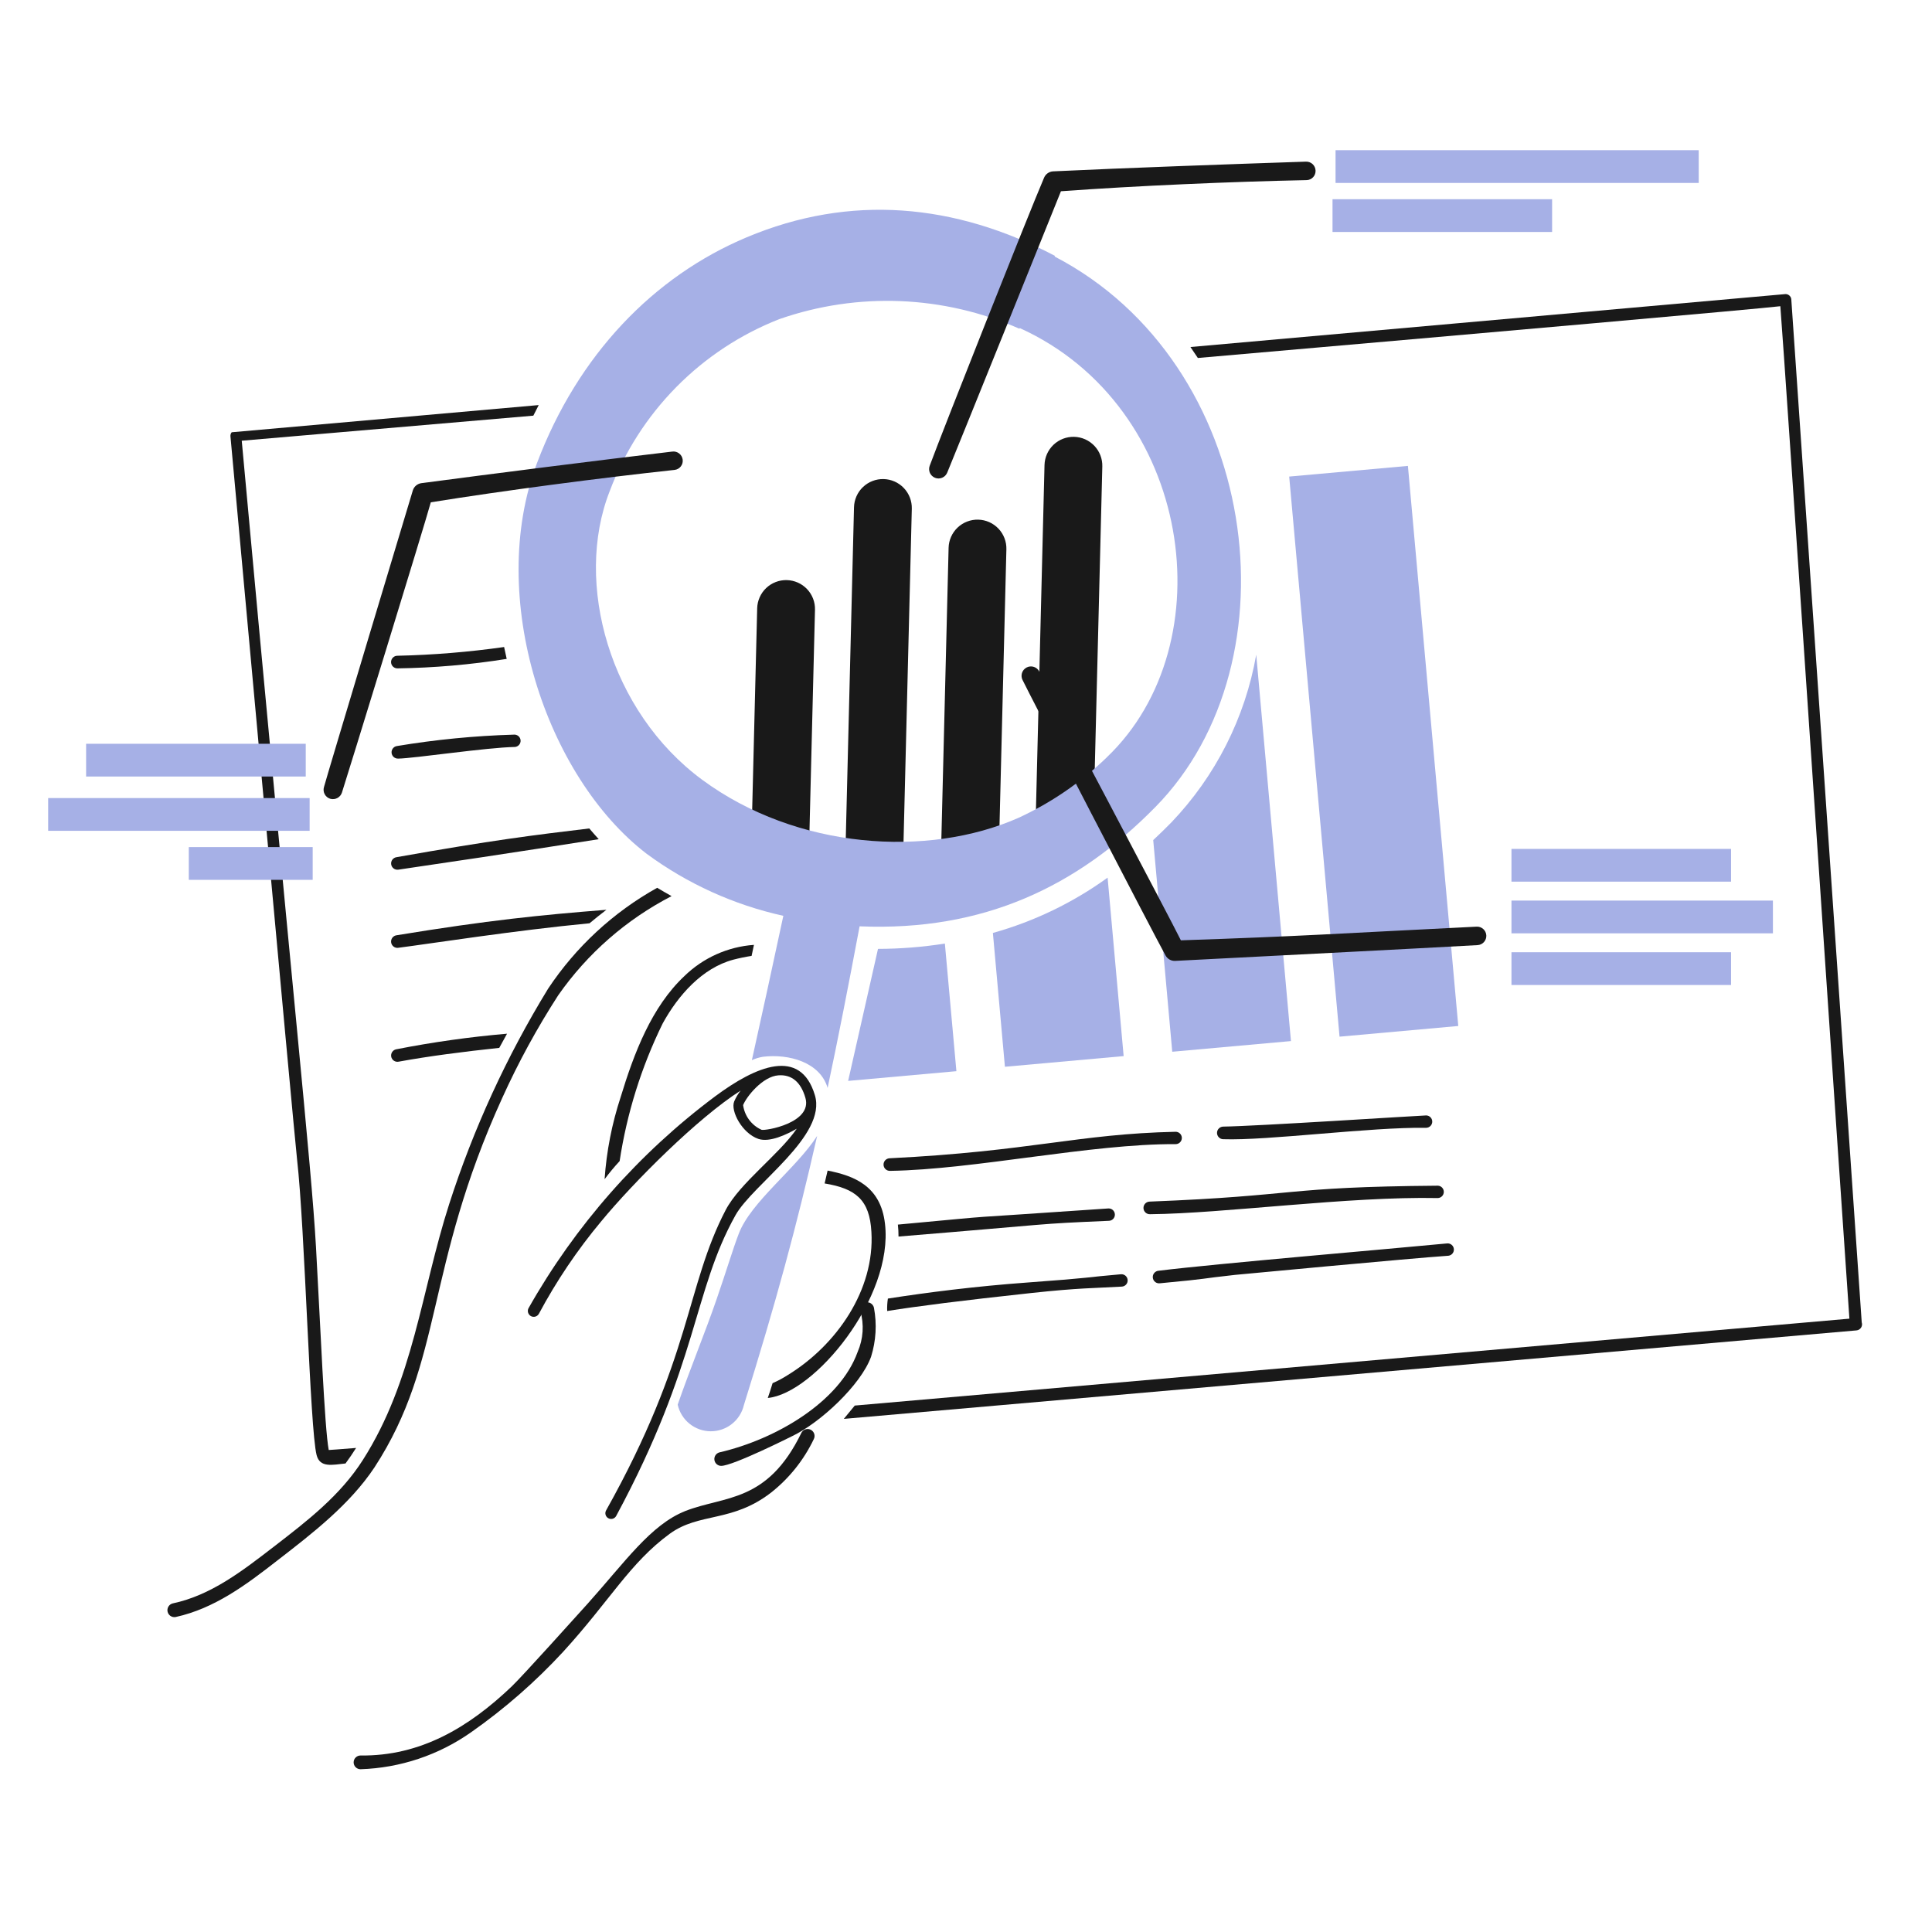 <svg width="158" height="158" viewBox="0 0 158 158" fill="none" xmlns="http://www.w3.org/2000/svg">
<path d="M115.14 38.102L105.431 38.974L109.549 84.779L119.258 83.906L115.14 38.102Z" fill="#A6B0E6"/>
<path fill-rule="evenodd" clip-rule="evenodd" d="M72.788 95.754C79.7 95.649 89.237 93.53 96.15 93.568C96.216 93.568 96.282 93.554 96.343 93.528C96.404 93.502 96.459 93.465 96.506 93.417C96.552 93.37 96.589 93.314 96.615 93.252C96.639 93.191 96.652 93.125 96.652 93.058C96.651 92.992 96.637 92.926 96.611 92.865C96.585 92.804 96.548 92.749 96.5 92.702C96.452 92.655 96.396 92.619 96.335 92.594C96.273 92.569 96.207 92.557 96.141 92.557C88.121 92.735 84.328 94.15 72.755 94.724C72.618 94.729 72.489 94.787 72.395 94.887C72.302 94.986 72.252 95.119 72.256 95.256C72.26 95.393 72.319 95.522 72.419 95.616C72.519 95.709 72.651 95.759 72.788 95.754Z" fill="#191919"/>
<path fill-rule="evenodd" clip-rule="evenodd" d="M100.019 93.165C103.679 93.295 112.032 92.165 116.647 92.232C116.778 92.227 116.901 92.17 116.991 92.075C117.082 91.98 117.131 91.854 117.13 91.723C117.13 91.592 117.078 91.466 116.987 91.373C116.896 91.279 116.771 91.224 116.64 91.22C115.963 91.239 102.679 92.104 100.03 92.134C99.897 92.138 99.77 92.193 99.677 92.287C99.583 92.382 99.529 92.51 99.528 92.644C99.527 92.777 99.577 92.906 99.669 93.003C99.76 93.1 99.886 93.159 100.019 93.165Z" fill="#191919"/>
<path fill-rule="evenodd" clip-rule="evenodd" d="M94.058 99.299C100.094 99.242 110.281 97.828 117.585 97.978C117.716 97.974 117.841 97.919 117.932 97.825C118.023 97.732 118.075 97.606 118.076 97.475C118.077 97.345 118.027 97.218 117.937 97.123C117.847 97.028 117.723 96.972 117.593 96.966C104.824 97.069 106.361 97.785 94.031 98.267C93.961 98.267 93.894 98.281 93.83 98.308C93.766 98.334 93.708 98.374 93.66 98.423C93.612 98.472 93.575 98.531 93.549 98.595C93.524 98.66 93.512 98.728 93.514 98.797C93.515 98.866 93.531 98.934 93.559 98.997C93.589 99.06 93.63 99.116 93.68 99.163C93.731 99.21 93.79 99.246 93.856 99.269C93.92 99.292 93.99 99.302 94.058 99.299Z" fill="#191919"/>
<path fill-rule="evenodd" clip-rule="evenodd" d="M94.876 104.946C99.259 104.533 97.879 104.603 101.02 104.259C101.099 104.25 115.488 102.893 118.451 102.695C118.582 102.68 118.701 102.615 118.785 102.513C118.868 102.412 118.909 102.282 118.898 102.15C118.887 102.019 118.826 101.897 118.727 101.811C118.628 101.724 118.499 101.68 118.367 101.686C113.926 102.116 99.386 103.348 94.761 103.921C94.691 103.925 94.623 103.943 94.56 103.975C94.497 104.006 94.441 104.05 94.397 104.103C94.351 104.157 94.317 104.219 94.296 104.286C94.277 104.354 94.27 104.424 94.278 104.494C94.285 104.563 94.308 104.631 94.342 104.692C94.377 104.752 94.423 104.806 94.479 104.848C94.535 104.89 94.599 104.921 94.668 104.937C94.735 104.954 94.806 104.957 94.876 104.945V104.946Z" fill="#191919"/>
<path fill-rule="evenodd" clip-rule="evenodd" d="M41.227 52.914C38.334 53.324 35.419 53.563 32.498 53.628C32.361 53.628 32.229 53.682 32.133 53.779C32.036 53.876 31.981 54.007 31.981 54.144C31.981 54.281 32.036 54.412 32.133 54.509C32.229 54.605 32.361 54.66 32.498 54.66C35.492 54.617 38.481 54.359 41.438 53.885C41.363 53.564 41.292 53.24 41.227 52.914Z" fill="#191919"/>
<path fill-rule="evenodd" clip-rule="evenodd" d="M32.551 62.04C33.865 62.022 39.812 61.125 42.115 61.087C42.181 61.081 42.246 61.062 42.304 61.031C42.363 61 42.416 60.958 42.458 60.907C42.501 60.856 42.533 60.797 42.552 60.734C42.572 60.67 42.579 60.603 42.573 60.537C42.567 60.471 42.548 60.407 42.517 60.348C42.487 60.289 42.444 60.237 42.393 60.194C42.342 60.152 42.283 60.12 42.22 60.1C42.157 60.08 42.09 60.073 42.024 60.079C38.815 60.174 35.616 60.486 32.449 61.014C32.32 61.036 32.205 61.106 32.127 61.21C32.048 61.314 32.011 61.444 32.024 61.573C32.037 61.703 32.099 61.823 32.196 61.909C32.294 61.995 32.421 62.041 32.551 62.038V62.04Z" fill="#191919"/>
<path fill-rule="evenodd" clip-rule="evenodd" d="M48.192 67.751C43.512 68.313 40.363 68.696 32.417 70.103C32.282 70.125 32.162 70.2 32.082 70.311C32.002 70.422 31.97 70.56 31.992 70.695C32.014 70.829 32.089 70.95 32.2 71.03C32.311 71.109 32.449 71.142 32.584 71.12C43.178 69.566 46.758 68.966 48.964 68.63C48.702 68.342 48.445 68.049 48.192 67.751Z" fill="#191919"/>
<path d="M71.803 77.6L69.361 88.397L78.215 87.602L77.272 77.164C75.464 77.451 73.635 77.596 71.803 77.6Z" fill="#A6B0E6"/>
<path d="M81.199 76.297L82.183 87.241L91.892 86.368L90.581 71.774C87.745 73.824 84.569 75.355 81.199 76.297Z" fill="#A6B0E6"/>
<path d="M102.735 53.542C101.826 58.703 99.409 63.478 95.787 67.265C95.305 67.755 94.812 68.234 94.311 68.703L95.867 86.012L105.575 85.14L102.735 53.542Z" fill="#A6B0E6"/>
<path fill-rule="evenodd" clip-rule="evenodd" d="M32.577 77.51C35.293 77.16 42.119 76.088 48.214 75.506C48.651 75.139 49.111 74.771 49.594 74.403C44.189 74.832 40.002 75.248 32.424 76.488C32.356 76.498 32.292 76.521 32.234 76.556C32.175 76.591 32.124 76.637 32.084 76.692C32.044 76.746 32.014 76.809 31.998 76.874C31.981 76.941 31.978 77.009 31.988 77.076C31.998 77.144 32.021 77.208 32.056 77.266C32.091 77.325 32.137 77.376 32.192 77.416C32.247 77.457 32.309 77.486 32.375 77.502C32.441 77.519 32.509 77.522 32.577 77.512V77.51Z" fill="#191919"/>
<path fill-rule="evenodd" clip-rule="evenodd" d="M32.602 86.824C35.056 86.374 37.867 86.011 40.83 85.695C41.046 85.295 41.258 84.909 41.466 84.537C38.423 84.798 35.396 85.224 32.399 85.813C32.265 85.84 32.147 85.919 32.072 86.033C31.996 86.147 31.968 86.286 31.995 86.42C32.022 86.554 32.102 86.672 32.215 86.748C32.329 86.823 32.468 86.851 32.602 86.824Z" fill="#191919"/>
<path fill-rule="evenodd" clip-rule="evenodd" d="M91.174 99.301C91.17 99.235 91.153 99.17 91.124 99.111C91.095 99.051 91.054 98.998 91.005 98.954C90.955 98.91 90.898 98.877 90.835 98.855C90.772 98.834 90.706 98.824 90.64 98.828C76.664 99.797 83.363 99.229 73.429 100.148C73.465 100.473 73.482 100.799 73.481 101.125C86.766 100.039 84.397 100.11 90.698 99.838C90.764 99.835 90.83 99.818 90.89 99.789C90.95 99.76 91.004 99.72 91.048 99.669C91.093 99.62 91.127 99.561 91.148 99.498C91.17 99.435 91.179 99.368 91.174 99.301Z" fill="#191919"/>
<path fill-rule="evenodd" clip-rule="evenodd" d="M92.219 104.678C92.214 104.612 92.197 104.547 92.167 104.487C92.137 104.428 92.096 104.375 92.046 104.331C91.995 104.288 91.937 104.254 91.874 104.234C91.811 104.212 91.744 104.205 91.678 104.209C88.601 104.471 89.596 104.481 84.019 104.885C79.765 105.194 75.817 105.698 72.612 106.198C72.56 106.534 72.541 106.875 72.554 107.215C75.126 106.808 78.548 106.37 84.342 105.743C88.265 105.319 89.513 105.349 91.748 105.219C91.815 105.215 91.879 105.197 91.939 105.168C91.999 105.138 92.053 105.097 92.096 105.047C92.14 104.996 92.174 104.938 92.195 104.875C92.216 104.811 92.224 104.745 92.219 104.678Z" fill="#191919"/>
<path fill-rule="evenodd" clip-rule="evenodd" d="M152.253 108.145L146.491 24.451C146.481 24.389 146.459 24.329 146.427 24.275C146.394 24.222 146.35 24.175 146.299 24.139C146.249 24.102 146.19 24.076 146.13 24.062C146.068 24.048 146.005 24.046 145.943 24.057L97.355 28.379C97.562 28.675 97.764 28.974 97.961 29.276C122.478 27.139 143.72 25.267 145.597 25.042C145.822 27.473 150.954 103.928 151.245 107.841L69.903 114.948C69.607 115.314 69.305 115.673 69.007 116.037L151.823 108.801C151.898 108.795 151.971 108.771 152.036 108.732C152.101 108.694 152.157 108.641 152.198 108.578C152.239 108.514 152.265 108.442 152.276 108.368C152.285 108.293 152.277 108.216 152.253 108.145Z" fill="#191919"/>
<path fill-rule="evenodd" clip-rule="evenodd" d="M24.29 94.773C24.949 100.561 25.337 116.814 25.892 118.996C26.162 120.054 27.177 119.795 28.256 119.684C28.56 119.272 28.85 118.848 29.122 118.413C27.737 118.524 26.974 118.582 26.884 118.582C26.541 116.807 26.2 108.316 25.843 102.006C25.444 94.962 23.986 82.102 19.77 36.042C20.617 35.973 30.146 35.155 43.617 33.993C43.761 33.701 43.907 33.412 44.056 33.127L18.949 35.351C18.873 35.441 18.837 35.558 18.846 35.675C18.846 35.675 24.043 92.607 24.29 94.773Z" fill="#191919"/>
<path d="M71.471 106.942C71.454 106.869 71.422 106.801 71.379 106.739C71.335 106.679 71.28 106.627 71.216 106.587C71.153 106.548 71.082 106.521 71.008 106.508C70.934 106.497 70.859 106.499 70.786 106.515C70.713 106.533 70.644 106.564 70.583 106.608C70.522 106.651 70.47 106.706 70.43 106.77C70.391 106.834 70.364 106.905 70.352 106.978C70.34 107.052 70.342 107.128 70.359 107.201C70.679 108.312 70.601 109.501 70.138 110.562C68.657 114.679 63.398 117.724 58.836 118.777C58.705 118.812 58.591 118.893 58.515 119.006C58.44 119.119 58.407 119.255 58.424 119.39C58.441 119.525 58.507 119.648 58.608 119.738C58.71 119.829 58.841 119.879 58.977 119.88C59.944 119.88 64.689 117.494 64.776 117.453C67.086 116.35 70.394 113.27 71.236 110.957C71.642 109.658 71.723 108.279 71.471 106.942Z" fill="#191919"/>
<path d="M66.585 117.252C66.549 117.145 66.482 117.052 66.392 116.983C66.303 116.915 66.195 116.874 66.083 116.867C65.97 116.86 65.858 116.887 65.761 116.943C65.663 117 65.585 117.084 65.535 117.185C62.741 122.929 59.278 122.306 56.044 123.572C53.208 124.699 51.123 127.734 48.041 131.169C47.112 132.199 42.736 137.065 41.873 137.893C38.328 141.287 34.365 143.63 29.48 143.566C29.331 143.566 29.189 143.626 29.084 143.732C28.979 143.837 28.92 143.981 28.921 144.13C28.922 144.279 28.981 144.421 29.087 144.526C29.193 144.631 29.336 144.69 29.485 144.689C32.737 144.584 35.887 143.529 38.545 141.652C41.276 139.736 43.794 137.532 46.057 135.081C49.882 130.894 51.511 127.812 54.779 125.427C57.203 123.671 59.85 124.534 63.045 122.076C64.535 120.903 65.736 119.402 66.553 117.691C66.588 117.623 66.608 117.55 66.614 117.475C66.619 117.399 66.61 117.323 66.585 117.252Z" fill="#191919"/>
<path d="M53.746 72.605C50.158 74.603 47.1 77.431 44.827 80.851C41.438 86.384 38.721 92.3 36.733 98.476C34.443 105.603 33.825 112.875 29.684 119.383C27.833 122.298 25.144 124.369 22.4 126.484C19.828 128.466 17.254 130.466 14.128 131.127C13.983 131.162 13.858 131.252 13.779 131.377C13.7 131.503 13.673 131.654 13.704 131.799C13.735 131.944 13.821 132.072 13.944 132.154C14.068 132.237 14.218 132.268 14.364 132.241C17.546 131.541 20.12 129.616 22.688 127.612C25.555 125.397 28.617 123.032 30.629 119.997C36.302 111.28 34.708 103.768 41.069 89.802C42.386 86.889 43.918 84.077 45.653 81.392C48.039 77.978 51.22 75.196 54.921 73.285C54.51 73.054 54.116 72.828 53.746 72.605Z" fill="#191919"/>
<path d="M67.683 95.73L67.437 96.783C69.984 97.2 71.121 98.122 71.264 100.742C71.551 105.509 68.397 110.016 64.436 112.445C64.037 112.702 63.618 112.927 63.183 113.116C63.006 113.681 62.932 113.93 62.789 114.327C66.595 113.968 73.09 106.111 72.374 100.076C72.018 96.966 69.826 96.154 67.683 95.73Z" fill="#191919"/>
<path d="M50.674 94.955C51.266 91.047 52.452 87.254 54.191 83.706C55.458 81.396 57.43 79.158 59.974 78.482C60.466 78.354 60.964 78.251 61.466 78.174L61.658 77.272C59.522 77.424 57.509 78.327 55.974 79.82C53.289 82.341 51.856 86.112 50.758 89.718C50.043 91.894 49.602 94.15 49.444 96.436C49.827 95.921 50.238 95.426 50.674 94.955Z" fill="#191919"/>
<path d="M66.64 89.558C65.459 85.619 61.805 87.194 58.486 89.659C52.247 94.316 47.047 100.221 43.216 106.998C43.161 107.11 43.152 107.24 43.191 107.359C43.23 107.478 43.314 107.577 43.425 107.636C43.536 107.694 43.666 107.707 43.786 107.671C43.906 107.635 44.007 107.554 44.069 107.444C45.505 104.758 47.212 102.225 49.164 99.886C51.825 96.656 57.076 91.412 60.57 89.189C60.355 89.462 60.177 89.761 60.041 90.08C59.726 90.859 60.699 92.691 62.022 93.14C62.933 93.448 64.326 92.787 65.16 92.306C63.689 94.442 60.52 96.731 59.352 98.944C56.077 105.224 56.603 110.956 49.566 123.523C49.536 123.578 49.516 123.637 49.509 123.698C49.502 123.76 49.508 123.822 49.525 123.881C49.551 123.971 49.604 124.05 49.675 124.11C49.746 124.169 49.834 124.207 49.927 124.217C50.019 124.227 50.113 124.21 50.195 124.167C50.278 124.125 50.346 124.058 50.392 123.976C57.167 111.391 56.645 105.65 60.15 99.379C61.562 96.848 67.657 92.893 66.64 89.558ZM62.275 92.394C61.874 92.212 61.526 91.931 61.263 91.578C61 91.225 60.831 90.811 60.772 90.375C61.055 89.666 62.381 88.025 63.661 87.941C64.746 87.862 65.496 88.493 65.867 89.785C66.454 91.835 62.586 92.499 62.275 92.394Z" fill="#191919"/>
<path d="M63.806 71.533C63.49 71.533 63.178 71.47 62.887 71.347C62.597 71.225 62.333 71.046 62.113 70.82C61.893 70.594 61.72 70.326 61.605 70.033C61.49 69.739 61.434 69.426 61.442 69.11L61.923 49.746C61.931 49.435 62 49.13 62.126 48.846C62.252 48.562 62.432 48.306 62.657 48.092C62.882 47.878 63.147 47.71 63.437 47.599C63.726 47.487 64.035 47.433 64.346 47.441C64.656 47.449 64.962 47.518 65.246 47.644C65.529 47.769 65.786 47.95 66 48.175C66.214 48.4 66.381 48.665 66.493 48.954C66.605 49.244 66.658 49.553 66.65 49.863L66.168 69.225C66.154 69.842 65.898 70.429 65.457 70.86C65.015 71.291 64.423 71.533 63.806 71.533Z" fill="#191919"/>
<path d="M71.47 73.483C71.154 73.483 70.842 73.42 70.551 73.298C70.261 73.175 69.998 72.996 69.777 72.77C69.557 72.544 69.384 72.277 69.269 71.983C69.154 71.689 69.098 71.376 69.106 71.061L69.841 41.483C69.849 41.172 69.918 40.867 70.044 40.583C70.17 40.299 70.35 40.043 70.575 39.829C70.8 39.615 71.065 39.447 71.355 39.336C71.644 39.224 71.953 39.171 72.264 39.178C72.574 39.186 72.88 39.255 73.164 39.381C73.448 39.507 73.704 39.688 73.918 39.913C74.132 40.138 74.299 40.402 74.411 40.692C74.522 40.982 74.576 41.291 74.568 41.601L73.833 71.179C73.818 71.795 73.562 72.381 73.12 72.812C72.679 73.242 72.086 73.483 71.47 73.483Z" fill="#191919"/>
<path d="M79.319 72.19C79.004 72.19 78.692 72.127 78.401 72.005C78.111 71.883 77.847 71.703 77.627 71.478C77.407 71.252 77.234 70.984 77.119 70.691C77.004 70.397 76.948 70.084 76.956 69.769L77.577 44.801C77.584 44.491 77.653 44.185 77.779 43.901C77.905 43.617 78.086 43.361 78.311 43.147C78.536 42.933 78.8 42.766 79.09 42.654C79.38 42.542 79.689 42.489 79.999 42.497C80.31 42.505 80.615 42.573 80.899 42.699C81.183 42.825 81.439 43.006 81.653 43.231C81.867 43.456 82.035 43.721 82.146 44.011C82.258 44.3 82.311 44.609 82.303 44.919L81.681 69.886C81.665 70.502 81.41 71.088 80.969 71.519C80.528 71.949 79.935 72.19 79.319 72.19Z" fill="#191919"/>
<path d="M87.058 69.699C86.742 69.699 86.43 69.636 86.139 69.514C85.848 69.391 85.585 69.212 85.365 68.986C85.145 68.76 84.972 68.493 84.856 68.199C84.741 67.906 84.686 67.592 84.694 67.277L85.421 38.029C85.437 37.402 85.701 36.807 86.155 36.375C86.609 35.943 87.217 35.709 87.843 35.724C88.47 35.74 89.065 36.004 89.497 36.458C89.93 36.912 90.164 37.52 90.148 38.147L89.417 67.394C89.402 68.01 89.147 68.596 88.706 69.026C88.265 69.457 87.674 69.698 87.058 69.699Z" fill="#191919"/>
<path fill-rule="evenodd" clip-rule="evenodd" d="M60.418 100.889C59.962 102.066 59.37 104.04 58.597 106.272C57.718 108.835 56.417 111.999 55.422 114.871C55.557 115.486 55.898 116.038 56.389 116.434C56.879 116.83 57.49 117.048 58.12 117.051C58.75 117.054 59.363 116.842 59.857 116.451C60.351 116.059 60.697 115.511 60.839 114.897C63.422 106.64 65.186 100.154 66.826 92.897C65.107 95.571 61.418 98.272 60.418 100.889Z" fill="#A6B0E6"/>
<path fill-rule="evenodd" clip-rule="evenodd" d="M86.246 20.977L86.272 20.923C78.104 16.639 69.557 15.834 61.056 19.41C53.468 22.6 47.263 29.007 43.913 37.877C39.769 48.848 44.659 63.525 52.889 69.827C56.218 72.278 60.024 74.005 64.062 74.896C63.149 79.165 62.29 83.089 61.488 86.701C61.773 86.569 62.076 86.476 62.386 86.425C64.513 86.162 67.069 86.872 67.683 88.971C68.524 85.016 69.363 80.729 70.299 75.755C80.462 76.179 88.11 72.487 94.493 65.994C106.225 54.057 103.025 29.706 86.246 20.977ZM90.507 61.944C88.394 63.99 85.948 65.663 83.275 66.891C75.858 70.161 65.165 69.468 57.435 63.777C49.872 58.209 46.911 47.679 49.86 40.171C51.058 36.983 52.913 34.083 55.304 31.658C57.695 29.233 60.569 27.338 63.74 26.096C70.147 23.864 77.163 24.146 83.371 26.884L83.398 26.83C97.545 33.253 100.262 52.658 90.507 61.941V61.944Z" fill="#A6B0E6"/>
<path fill-rule="evenodd" clip-rule="evenodd" d="M77.467 38.645C77.648 38.251 86.734 15.72 86.764 15.641C92.845 15.196 100.769 14.853 106.865 14.73C106.964 14.727 107.062 14.704 107.152 14.662C107.243 14.62 107.324 14.561 107.391 14.488C107.459 14.415 107.511 14.329 107.544 14.235C107.578 14.141 107.593 14.042 107.587 13.943C107.578 13.742 107.49 13.554 107.343 13.418C107.195 13.283 106.999 13.211 106.799 13.219C100.488 13.43 91.988 13.735 86.123 14.013C85.963 14.022 85.809 14.075 85.678 14.168C85.547 14.261 85.445 14.389 85.383 14.537C84.082 17.576 77.159 35.046 76.037 38.075C75.962 38.264 75.964 38.476 76.044 38.664C76.125 38.851 76.276 38.999 76.466 39.075C76.655 39.151 76.867 39.148 77.054 39.068C77.242 38.988 77.39 38.836 77.466 38.647L77.467 38.645Z" fill="#191919"/>
<path fill-rule="evenodd" clip-rule="evenodd" d="M83.649 55.657C83.983 56.388 94.334 76.361 95.316 78.135C95.392 78.276 95.506 78.393 95.645 78.472C95.785 78.551 95.944 78.589 96.104 78.582C108.302 77.952 113.607 77.689 120.841 77.292C120.94 77.286 121.037 77.261 121.126 77.217C121.215 77.174 121.296 77.114 121.362 77.039C121.427 76.965 121.478 76.879 121.511 76.785C121.543 76.691 121.557 76.592 121.551 76.493C121.545 76.394 121.52 76.297 121.477 76.208C121.434 76.118 121.374 76.039 121.299 75.973C121.225 75.907 121.139 75.856 121.045 75.823C120.951 75.791 120.852 75.777 120.753 75.783C109.304 76.348 106.61 76.564 96.573 76.9C95.879 75.466 85.555 55.925 85.008 54.944C84.964 54.85 84.902 54.766 84.825 54.697C84.748 54.627 84.657 54.574 84.558 54.541C84.46 54.508 84.356 54.494 84.253 54.502C84.15 54.51 84.049 54.539 83.957 54.587C83.864 54.635 83.782 54.701 83.717 54.781C83.651 54.861 83.602 54.954 83.573 55.054C83.544 55.153 83.535 55.258 83.548 55.361C83.56 55.464 83.593 55.564 83.645 55.654L83.649 55.657Z" fill="#191919"/>
<path fill-rule="evenodd" clip-rule="evenodd" d="M27.967 64.807C28.282 63.852 34.806 42.67 35.231 41.079C41.265 40.108 49.102 39.084 55.177 38.428C55.276 38.416 55.371 38.384 55.458 38.335C55.544 38.286 55.62 38.22 55.68 38.141C55.741 38.063 55.785 37.973 55.811 37.877C55.836 37.781 55.842 37.68 55.829 37.582C55.802 37.384 55.699 37.204 55.54 37.082C55.382 36.959 55.181 36.905 54.983 36.93C48.99 37.635 40.244 38.747 34.454 39.514C34.295 39.537 34.146 39.604 34.024 39.708C33.901 39.811 33.811 39.948 33.763 40.101C33.736 40.179 26.641 63.764 26.495 64.365C26.436 64.561 26.457 64.771 26.553 64.951C26.649 65.131 26.813 65.265 27.008 65.324C27.204 65.381 27.414 65.358 27.593 65.262C27.773 65.165 27.907 65.002 27.967 64.807Z" fill="#191919"/>
<path d="M138.923 12.282H109.223V14.961H138.923V12.282Z" fill="#A6B0E6"/>
<path d="M126.932 16.292H108.974V18.971H126.932V16.292Z" fill="#A6B0E6"/>
<path d="M144.989 73.648H123.608V76.327H144.991L144.989 73.648Z" fill="#A6B0E6"/>
<path d="M141.566 77.874H123.608V80.553H141.566V77.874Z" fill="#A6B0E6"/>
<path d="M141.566 69.424H123.608V72.102H141.566V69.424Z" fill="#A6B0E6"/>
<path d="M3.939 65.266H25.322V67.944H3.939V65.266Z" fill="#A6B0E6"/>
<path d="M15.441 69.275H25.572V71.954H15.441V69.275Z" fill="#A6B0E6"/>
<path d="M7.042 60.826H25.004V63.505H7.042V60.826Z" fill="#A6B0E6"/>
</svg>
